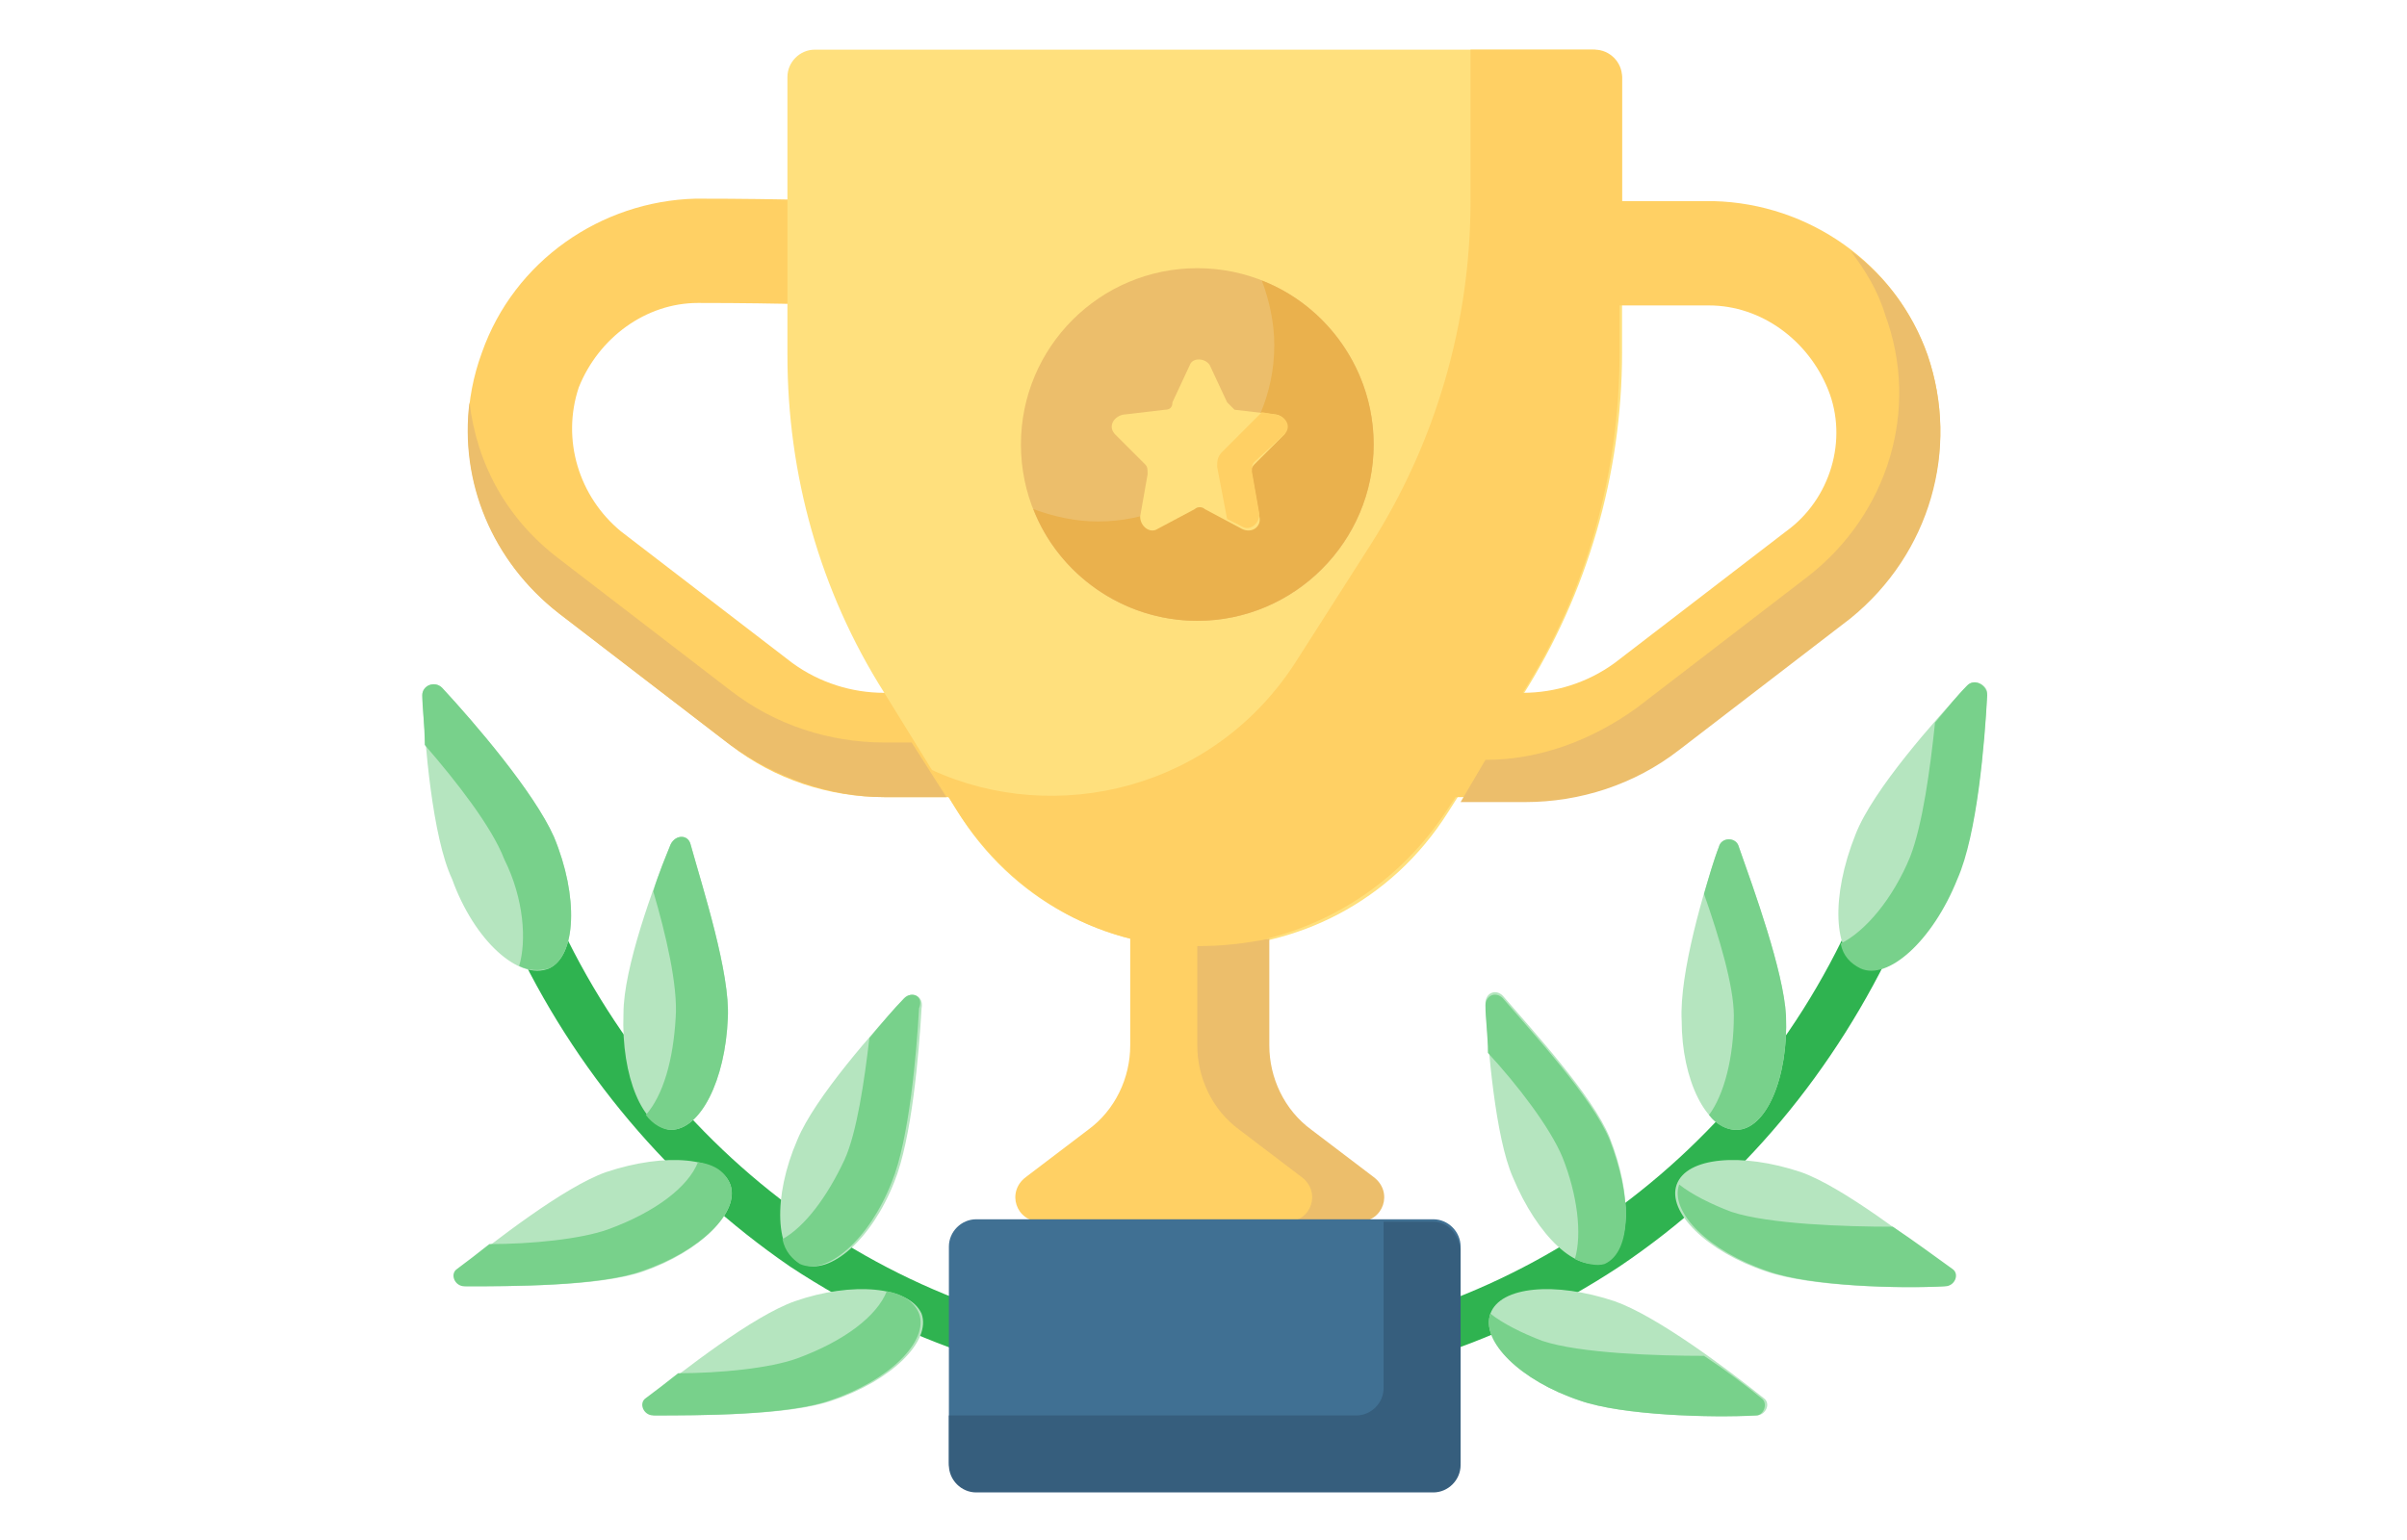 <svg version="1.1" xmlns="http://www.w3.org/2000/svg" x="0" y="0" viewBox="0 0 96.9 62" style="enable-background:new 0 0 96.9 62" xml:space="preserve"><path d="M40.9 32.1h-5.3c-2.2 0-4.4-.7-6.2-2.1l-6.9-5.3c-3.2-2.5-4.5-6.7-3.1-10.5 1.3-3.7 4.8-6.1 8.6-6.2 3.8 0 5.9.1 6 .1l-.2 4.2s-2.1-.1-5.7-.1c-2.1 0-4 1.4-4.8 3.4-.7 2.1 0 4.4 1.7 5.8l6.9 5.3c1.1.8 2.4 1.2 3.7 1.2h5.3v4.2z" style="fill:#ffd064"/><path d="M64.1 2H32.8c-.6 0-1.1.5-1.1 1.1v11.2c0 4.8 1.3 9.5 3.9 13.6l2.9 4.7c4.5 7.4 15.2 7.4 19.8.1l3-4.7c2.6-4.1 4-8.9 4-13.8V3.1c-.1-.6-.6-1.1-1.2-1.1z" style="fill:#ffe07d"/><path d="M77.6 14.3c-1.3-3.7-4.8-6.1-8.6-6.2h-3.7v-5c0-.6-.5-1.1-1.1-1.1h-5v6.1c0 4.9-1.4 9.7-4 13.8l-3 4.7c-3.3 5.2-9.7 6.7-14.7 4.4l1 1.6c1.7 2.7 4.2 4.5 7 5.2v4.3c0 1.3-.6 2.6-1.7 3.4l-2.5 1.9c-.8.6-.4 1.8.6 1.8h12.7c1 0 1.4-1.2.6-1.8l-2.5-1.9c-1.1-.8-1.7-2.1-1.7-3.4v-4.3c2.8-.7 5.4-2.4 7.2-5.1l.4-.6h2.6c2.2 0 4.4-.7 6.2-2.1l6.9-5.3c3.4-2.4 4.6-6.6 3.3-10.4zm-5.7 7.1L65 26.7c-1.1.8-2.4 1.2-3.7 1.2 2.6-4.1 3.9-8.9 3.9-13.7v-1.9h3.6c2.1 0 4 1.4 4.8 3.4.8 2 .1 4.4-1.7 5.7z" style="fill:#ffd064"/><path d="M35.6 29.9c-2.2 0-4.4-.7-6.2-2.1l-6.9-5.3c-2.1-1.6-3.3-3.8-3.6-6.3-.4 3.2.9 6.4 3.6 8.5l6.9 5.3c1.8 1.3 4 2.1 6.2 2.1h2.5l-1.4-2.2h-1.1zm42-15.6c-.6-1.7-1.7-3.2-3.1-4.2.6.8 1.1 1.6 1.4 2.6 1.4 3.8.1 8-3.1 10.5l-6.9 5.3c-1.8 1.3-3.9 2.1-6.1 2.1l-1 1.7h2.6c2.2 0 4.4-.7 6.2-2.1l6.9-5.3c3.2-2.6 4.4-6.8 3.1-10.6zM52.8 45.5c-1.1-.8-1.7-2.1-1.7-3.4v-4.3c-1 .2-1.9.3-2.9.3v4c0 1.3.6 2.6 1.7 3.4l2.5 1.9c.8.6.4 1.8-.6 1.8h2.9c1 0 1.4-1.2.6-1.8l-2.5-1.9z" style="fill:#ecbe6b"/><path d="M48.5 56.1c-6 0-11.7-1.8-16.7-5.1-4.8-3.3-8.7-7.9-11.2-13.3-.2-.5 0-1 .5-1.3.5-.2 1 0 1.3.5 4.8 10.5 15 17.3 26.1 17.3s21.4-6.8 26.1-17.3c.2-.5.8-.7 1.3-.5s.7.8.5 1.3c-2.5 5.4-6.3 10-11.2 13.3-5 3.3-10.8 5.1-16.7 5.1z" style="fill:#2fb350"/><path d="M79.2 27.6c-1.3 1.4-3.8 4.2-4.5 6-1 2.5-.9 4.8.2 5.3s2.9-1.1 3.9-3.6c.8-1.8 1.1-5.5 1.2-7.4 0-.3-.5-.6-.8-.3zm-9.3 17.9c1.2 0 2.1-2.1 2-4.6-.1-1.8-1.3-5.1-1.9-6.8-.1-.4-.7-.4-.8 0-.6 1.7-1.6 5.1-1.5 7 0 2.4 1 4.4 2.2 4.4zm-5.3 5.3c1.1-.5 1.1-2.7.2-5-.7-1.7-3.1-4.3-4.3-5.7-.3-.3-.7-.1-.7.3.1 1.8.4 5.4 1.1 7 1 2.4 2.6 3.9 3.7 3.4zm7.9-3.6c-2.4-.8-4.6-.6-5 .5-.4 1.1 1.2 2.7 3.6 3.5 1.7.6 5.3.7 7.1.6.4 0 .6-.5.3-.7-1.5-1.1-4.3-3.3-6-3.9zM65 52.4c-2.4-.8-4.6-.6-5 .5-.4 1.1 1.2 2.7 3.6 3.5 1.7.6 5.3.7 7.1.6.4 0 .6-.5.3-.7-1.5-1.2-4.3-3.3-6-3.9zM22.1 39c1.1-.5 1.2-2.9.2-5.3-.8-1.8-3.2-4.6-4.5-6-.3-.3-.8-.1-.8.3.1 1.9.4 5.7 1.2 7.4.9 2.5 2.7 4.1 3.9 3.6zm4.9 6.5c1.2 0 2.2-2 2.3-4.5.1-1.8-1-5.2-1.5-7-.1-.4-.6-.4-.8 0-.7 1.7-1.9 5-1.9 6.8-.1 2.6.8 4.6 1.9 4.7zm9.4-5.3c-1.2 1.3-3.6 4-4.3 5.7-1 2.3-.9 4.6.2 5 1.1.5 2.8-1 3.7-3.3.7-1.7 1-5.2 1.1-7 .1-.5-.4-.7-.7-.4zm-7 7.5c-.4-1.1-2.6-1.3-5-.5-1.7.6-4.5 2.8-5.9 3.9-.3.2-.1.7.3.7 1.8 0 5.4 0 7.1-.6 2.3-.8 3.9-2.4 3.5-3.5zm2.6 4.7c-1.7.6-4.5 2.8-5.9 3.9-.3.2-.1.7.3.7 1.8 0 5.4 0 7.1-.6 2.4-.8 4-2.4 3.6-3.5-.5-1.1-2.8-1.3-5.1-.5z" style="fill:#b5e5bf"/><path d="M79.2 27.6c-.4.4-.8.9-1.3 1.5-.2 1.9-.5 4.1-1 5.4-.7 1.7-1.8 3-2.8 3.5.1.5.4.8.8 1 1.1.5 2.9-1.1 3.9-3.6.8-1.8 1.1-5.5 1.2-7.4 0-.4-.5-.7-.8-.4zM63.4 50.7c.4.2.9.3 1.2.2 1.1-.5 1.1-2.7.2-5-.7-1.7-3.1-4.3-4.3-5.7-.3-.3-.7-.1-.7.3 0 .5.1 1.2.1 1.9 1.2 1.3 2.5 3 3 4.2.6 1.5.8 3.1.5 4.1zm12.8-1.3c-1.9 0-5-.1-6.5-.6-.8-.3-1.6-.7-2.1-1.1-.4 1.1 1.2 2.7 3.6 3.5 1.7.6 5.3.7 7.1.6.4 0 .6-.5.3-.7-.7-.5-1.5-1.1-2.4-1.7zm-5.3 6.9c-.6-.5-1.4-1.1-2.3-1.7-1.9 0-5-.1-6.5-.6-.8-.3-1.6-.7-2.1-1.1-.4 1.1 1.2 2.7 3.6 3.5 1.7.6 5.3.7 7.1.6.3 0 .5-.5.2-.7zm-50-17.4c.4.2.8.2 1.2.1 1.1-.5 1.2-2.9.2-5.3-.8-1.8-3.2-4.6-4.5-6-.3-.3-.8-.1-.8.3 0 .5.1 1.2.1 2 1.3 1.5 2.7 3.3 3.2 4.6.8 1.6.9 3.3.6 4.3zm47.9 6c.3.4.7.6 1.1.6 1.2 0 2.1-2.1 2-4.6-.1-1.8-1.3-5.1-1.9-6.8-.1-.4-.7-.4-.8 0-.2.5-.4 1.2-.6 1.9.6 1.7 1.2 3.7 1.2 4.9 0 1.7-.4 3.2-1 4zm-41.8.6c1.2 0 2.2-2 2.3-4.5.1-1.8-1-5.2-1.5-7-.1-.4-.6-.4-.8 0-.2.5-.5 1.2-.7 1.9.5 1.7 1 3.8.9 5.1-.1 1.7-.5 3.1-1.2 3.9.3.4.7.6 1 .6zm9.4-5.3c-.4.4-.9 1-1.4 1.6-.2 1.7-.5 3.8-1 4.9-.7 1.5-1.6 2.7-2.5 3.2.1.5.4.8.7 1 1.1.5 2.8-1 3.7-3.3.7-1.7 1-5.2 1.1-7 .2-.5-.3-.7-.6-.4zm-7 7.5c-.2-.5-.6-.8-1.3-.9-.4 1-1.7 2-3.6 2.7-1.1.4-3.1.6-4.8.6-.5.4-.9.7-1.3 1-.3.2-.1.7.3.7 1.8 0 5.4 0 7.1-.6 2.4-.8 4-2.4 3.6-3.5zm6.3 4.3c-.4 1-1.7 2-3.6 2.7-1.1.4-3.1.6-4.8.6-.5.4-.9.7-1.3 1-.3.2-.1.7.3.7 1.8 0 5.4 0 7.1-.6 2.4-.8 4-2.4 3.6-3.5-.2-.5-.7-.8-1.3-.9z" style="fill:#78d18b"/><circle cx="48.2" cy="17.9" r="7.1" style="fill:#ecbe6b"/><path d="M50.8 11.3c.3.8.5 1.7.5 2.6 0 3.9-3.2 7.1-7.1 7.1-.9 0-1.8-.2-2.6-.5 1 2.6 3.6 4.5 6.6 4.5 3.9 0 7.1-3.2 7.1-7.1 0-3-1.9-5.6-4.5-6.6z" style="fill:#eab14d"/><path d="m48.7 14.7.7 1.5.3.3 1.7.2c.4.1.5.5.3.8l-1.2 1.2c-.1.1-.2.3-.1.4l.3 1.7c.1.4-.3.7-.7.5l-1.5-.8c-.1-.1-.3-.1-.4 0l-1.5.8c-.3.2-.7-.1-.7-.5l.3-1.7c0-.2 0-.3-.1-.4l-1.2-1.2c-.3-.3-.1-.7.3-.8l1.7-.2c.2 0 .3-.1.3-.3l.7-1.5c.1-.3.6-.3.8 0z" style="fill:#ffe07d"/><path d="M51.7 17.5c.3-.3.1-.7-.3-.8l-.6-.1-1.6 1.6c-.2.2-.2.4-.2.6l.4 2.1.6.3c.3.2.7-.1.7-.5l-.3-1.7c0-.2 0-.3.1-.4l1.2-1.1z" style="fill:#ffd064"/><path d="M57.7 60H39.3c-.6 0-1.1-.5-1.1-1.1v-8.7c0-.6.5-1.1 1.1-1.1h18.4c.6 0 1.1.5 1.1 1.1v8.7c-.1.6-.5 1.1-1.1 1.1z" style="fill:#407093"/><path d="M57.7 49.2h-2v6.7c0 .6-.5 1.1-1.1 1.1H38.2v2c0 .6.5 1.1 1.1 1.1h18.4c.6 0 1.1-.5 1.1-1.1v-8.7c-.1-.6-.5-1.1-1.1-1.1z" style="fill:#365e7d"/></svg>
